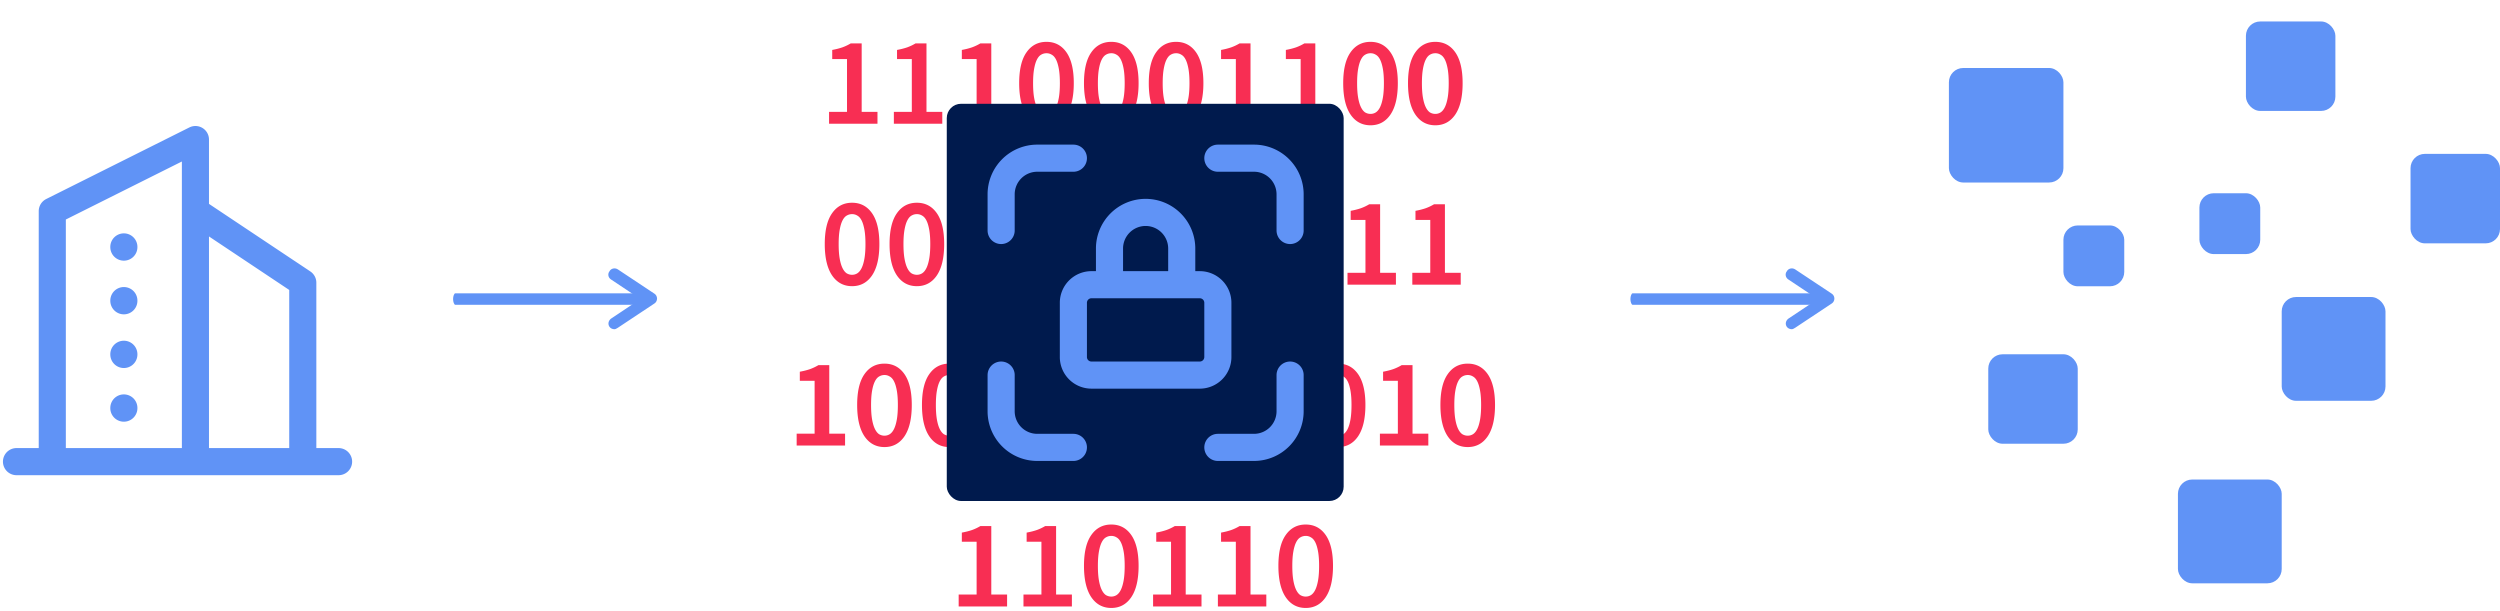 <svg width="606" height="148" fill="none" xmlns="http://www.w3.org/2000/svg"><path d="M200.965 30v-2.88h4.35V14.312h-3.584v-2.206c.98-.184 1.817-.398 2.512-.643a11.954 11.954 0 001.992-.95h2.635V27.12h3.83V30h-11.735zm15.708 0v-2.88h4.351V14.312h-3.585v-2.206c.981-.184 1.818-.398 2.513-.643a11.954 11.954 0 001.992-.95h2.635V27.12h3.83V30h-11.736zm15.709 0v-2.88h4.351V14.312h-3.585v-2.206c.981-.184 1.818-.398 2.513-.643a11.954 11.954 0 001.992-.95h2.635V27.12h3.83V30h-11.736zm21.286.368c-2.043 0-3.656-.868-4.841-2.605-1.185-1.756-1.777-4.29-1.777-7.598 0-3.31.592-5.802 1.777-7.477 1.185-1.695 2.798-2.543 4.841-2.543s3.656.848 4.841 2.543c1.185 1.696 1.777 4.188 1.777 7.477 0 3.309-.592 5.842-1.777 7.598-1.185 1.736-2.798 2.605-4.841 2.605zm0-2.758c.47 0 .899-.122 1.287-.368.408-.265.756-.694 1.042-1.287.286-.592.51-1.358.674-2.297.163-.94.245-2.104.245-3.493 0-1.369-.082-2.513-.245-3.432-.164-.94-.388-1.696-.674-2.268-.286-.571-.634-.97-1.042-1.194a2.36 2.36 0 00-1.287-.368c-.47 0-.909.122-1.318.368-.388.224-.725.623-1.011 1.194-.286.572-.51 1.328-.674 2.268-.163.92-.245 2.063-.245 3.432 0 1.389.082 2.553.245 3.492.164.94.388 1.706.674 2.299.286.592.623 1.02 1.011 1.286a2.52 2.52 0 001.318.368zm15.709 2.758c-2.043 0-3.656-.868-4.841-2.605-1.185-1.756-1.777-4.29-1.777-7.598 0-3.31.592-5.802 1.777-7.477 1.185-1.695 2.798-2.543 4.841-2.543s3.656.848 4.841 2.543c1.185 1.696 1.777 4.188 1.777 7.477 0 3.309-.592 5.842-1.777 7.598-1.185 1.736-2.798 2.605-4.841 2.605zm0-2.758c.47 0 .899-.122 1.287-.368.408-.265.756-.694 1.042-1.287.286-.592.51-1.358.674-2.297.163-.94.245-2.104.245-3.493 0-1.369-.082-2.513-.245-3.432-.164-.94-.388-1.696-.674-2.268-.286-.571-.634-.97-1.042-1.194a2.36 2.36 0 00-1.287-.368c-.47 0-.909.122-1.318.368-.388.224-.725.623-1.011 1.194-.286.572-.51 1.328-.674 2.268-.163.92-.245 2.063-.245 3.432 0 1.389.082 2.553.245 3.492.164.94.388 1.706.674 2.299.286.592.623 1.02 1.011 1.286a2.52 2.52 0 001.318.368zm15.709 2.758c-2.043 0-3.656-.868-4.841-2.605-1.185-1.756-1.777-4.29-1.777-7.598 0-3.31.592-5.802 1.777-7.477 1.185-1.695 2.798-2.543 4.841-2.543s3.656.848 4.841 2.543c1.185 1.696 1.777 4.188 1.777 7.477 0 3.309-.592 5.842-1.777 7.598-1.185 1.736-2.798 2.605-4.841 2.605zm0-2.758c.47 0 .899-.122 1.287-.368.408-.265.756-.694 1.042-1.287.286-.592.51-1.358.674-2.297.163-.94.245-2.104.245-3.493 0-1.369-.082-2.513-.245-3.432-.164-.94-.388-1.696-.674-2.268-.286-.571-.634-.97-1.042-1.194a2.36 2.36 0 00-1.287-.368c-.47 0-.909.122-1.318.368-.388.224-.725.623-1.011 1.194-.286.572-.51 1.328-.674 2.268-.163.92-.245 2.063-.245 3.432 0 1.389.082 2.553.245 3.492.164.94.388 1.706.674 2.299.286.592.623 1.02 1.011 1.286a2.52 2.52 0 001.318.368zM295.218 30v-2.88h4.351V14.312h-3.585v-2.206c.981-.184 1.818-.398 2.513-.643a11.906 11.906 0 001.991-.95h2.636V27.12h3.83V30h-11.736zm15.709 0v-2.88h4.351V14.312h-3.585v-2.206c.981-.184 1.818-.398 2.513-.643a11.906 11.906 0 001.991-.95h2.636V27.12h3.83V30h-11.736zm21.286.368c-2.043 0-3.657-.868-4.841-2.605-1.185-1.756-1.777-4.29-1.777-7.598 0-3.31.592-5.802 1.777-7.477 1.184-1.695 2.798-2.543 4.841-2.543s3.656.848 4.841 2.543c1.185 1.696 1.777 4.188 1.777 7.477 0 3.309-.592 5.842-1.777 7.598-1.185 1.736-2.798 2.605-4.841 2.605zm0-2.758c.47 0 .899-.122 1.287-.368.408-.265.756-.694 1.041-1.287.286-.592.511-1.358.675-2.297.163-.94.245-2.104.245-3.493 0-1.369-.082-2.513-.245-3.432-.164-.94-.389-1.696-.675-2.268-.285-.571-.633-.97-1.041-1.194a2.36 2.36 0 00-1.287-.368c-.47 0-.909.122-1.318.368-.388.224-.725.623-1.011 1.194-.286.572-.51 1.328-.674 2.268-.163.92-.245 2.063-.245 3.432 0 1.389.082 2.553.245 3.492.164.94.388 1.706.674 2.299.286.592.623 1.02 1.011 1.286a2.52 2.52 0 001.318.368zm15.709 2.758c-2.043 0-3.657-.868-4.841-2.605-1.185-1.756-1.777-4.29-1.777-7.598 0-3.31.592-5.802 1.777-7.477 1.184-1.695 2.798-2.543 4.841-2.543 2.042 0 3.656.848 4.841 2.543 1.185 1.696 1.777 4.188 1.777 7.477 0 3.309-.592 5.842-1.777 7.598-1.185 1.736-2.799 2.605-4.841 2.605zm0-2.758c.47 0 .899-.122 1.287-.368.408-.265.755-.694 1.041-1.287.286-.592.511-1.358.675-2.297.163-.94.245-2.104.245-3.493 0-1.369-.082-2.513-.245-3.432-.164-.94-.389-1.696-.675-2.268-.286-.571-.633-.97-1.041-1.194a2.36 2.36 0 00-1.287-.368c-.47 0-.909.122-1.318.368-.388.224-.725.623-1.011 1.194-.286.572-.51 1.328-.674 2.268-.163.92-.245 2.063-.245 3.432 0 1.389.082 2.553.245 3.492.164.94.388 1.706.674 2.299.286.592.623 1.02 1.011 1.286a2.52 2.52 0 001.318.368zM206.541 69.368c-2.043 0-3.656-.868-4.841-2.605-1.185-1.756-1.777-4.29-1.777-7.598 0-3.31.592-5.802 1.777-7.477 1.185-1.695 2.798-2.543 4.841-2.543s3.656.848 4.841 2.543c1.185 1.696 1.777 4.188 1.777 7.477 0 3.309-.592 5.842-1.777 7.598-1.185 1.736-2.798 2.605-4.841 2.605zm0-2.758c.47 0 .899-.123 1.287-.368.408-.265.756-.694 1.042-1.287.286-.592.51-1.358.674-2.297.163-.94.245-2.104.245-3.493 0-1.369-.082-2.513-.245-3.432-.164-.94-.388-1.695-.674-2.267-.286-.572-.634-.97-1.042-1.195a2.36 2.36 0 00-1.287-.368c-.47 0-.909.122-1.318.368-.388.224-.725.623-1.011 1.194-.286.572-.51 1.328-.674 2.268-.163.92-.245 2.063-.245 3.432 0 1.389.082 2.553.245 3.492.164.94.388 1.706.674 2.299.286.592.623 1.02 1.011 1.286a2.52 2.52 0 001.318.368zm15.709 2.758c-2.043 0-3.656-.868-4.841-2.605-1.185-1.756-1.777-4.29-1.777-7.598 0-3.31.592-5.802 1.777-7.477 1.185-1.695 2.798-2.543 4.841-2.543s3.656.848 4.841 2.543c1.185 1.696 1.777 4.188 1.777 7.477 0 3.309-.592 5.842-1.777 7.598-1.185 1.736-2.798 2.605-4.841 2.605zm0-2.758c.47 0 .899-.123 1.287-.368.408-.265.756-.694 1.042-1.287.286-.592.51-1.358.674-2.297.163-.94.245-2.104.245-3.493 0-1.369-.082-2.513-.245-3.432-.164-.94-.388-1.695-.674-2.267-.286-.572-.634-.97-1.042-1.195a2.36 2.36 0 00-1.287-.368c-.47 0-.909.122-1.318.368-.388.224-.725.623-1.011 1.194-.286.572-.51 1.328-.674 2.268-.163.92-.245 2.063-.245 3.432 0 1.389.082 2.553.245 3.492.164.94.388 1.706.674 2.299.286.592.623 1.02 1.011 1.286a2.52 2.52 0 001.318.368zM232.382 69v-2.88h4.351V53.312h-3.585v-2.206c.981-.184 1.818-.398 2.513-.643a11.954 11.954 0 001.992-.95h2.635V66.12h3.83V69h-11.736zm15.709 0v-2.88h4.351V53.312h-3.585v-2.206c.981-.184 1.818-.398 2.513-.643a11.954 11.954 0 001.992-.95h2.635V66.12h3.83V69h-11.736zm21.286.368c-2.043 0-3.656-.868-4.841-2.605-1.185-1.756-1.777-4.29-1.777-7.598 0-3.31.592-5.802 1.777-7.477 1.185-1.695 2.798-2.543 4.841-2.543s3.656.848 4.841 2.543c1.185 1.696 1.777 4.188 1.777 7.477 0 3.309-.592 5.842-1.777 7.598-1.185 1.736-2.798 2.605-4.841 2.605zm0-2.758c.47 0 .899-.123 1.287-.368.408-.265.756-.694 1.042-1.287.286-.592.51-1.358.674-2.297.163-.94.245-2.104.245-3.493 0-1.369-.082-2.513-.245-3.432-.164-.94-.388-1.695-.674-2.267-.286-.572-.634-.97-1.042-1.195a2.36 2.36 0 00-1.287-.368c-.47 0-.909.122-1.318.368-.388.224-.725.623-1.011 1.194-.286.572-.51 1.328-.674 2.268-.163.92-.245 2.063-.245 3.432 0 1.389.082 2.553.245 3.492.164.94.388 1.706.674 2.299.286.592.623 1.02 1.011 1.286a2.52 2.52 0 001.318.368zm15.709 2.758c-2.043 0-3.656-.868-4.841-2.605-1.185-1.756-1.777-4.29-1.777-7.598 0-3.31.592-5.802 1.777-7.477 1.185-1.695 2.798-2.543 4.841-2.543s3.656.848 4.841 2.543c1.185 1.696 1.777 4.188 1.777 7.477 0 3.309-.592 5.842-1.777 7.598-1.185 1.736-2.798 2.605-4.841 2.605zm0-2.758c.47 0 .899-.123 1.287-.368.408-.265.756-.694 1.042-1.287.286-.592.51-1.358.674-2.297.163-.94.245-2.104.245-3.493 0-1.369-.082-2.513-.245-3.432-.164-.94-.388-1.695-.674-2.267-.286-.572-.634-.97-1.042-1.195a2.36 2.36 0 00-1.287-.368c-.47 0-.909.122-1.318.368-.388.224-.725.623-1.011 1.194-.286.572-.51 1.328-.674 2.268-.163.92-.245 2.063-.245 3.432 0 1.389.082 2.553.245 3.492.164.94.388 1.706.674 2.299.286.592.623 1.02 1.011 1.286a2.52 2.52 0 001.318.368zm15.709 2.758c-2.043 0-3.656-.868-4.841-2.605-1.185-1.756-1.777-4.29-1.777-7.598 0-3.31.592-5.802 1.777-7.477 1.185-1.695 2.798-2.543 4.841-2.543s3.656.848 4.841 2.543c1.185 1.696 1.777 4.188 1.777 7.477 0 3.309-.592 5.842-1.777 7.598-1.185 1.736-2.798 2.605-4.841 2.605zm0-2.758c.47 0 .899-.123 1.287-.368.408-.265.756-.694 1.042-1.287.286-.592.51-1.358.674-2.297.163-.94.245-2.104.245-3.493 0-1.369-.082-2.513-.245-3.432-.164-.94-.388-1.695-.674-2.267-.286-.572-.634-.97-1.042-1.195a2.36 2.36 0 00-1.287-.368c-.47 0-.909.122-1.318.368-.388.224-.725.623-1.011 1.194-.286.572-.51 1.328-.674 2.268-.163.92-.245 2.063-.245 3.432 0 1.389.082 2.553.245 3.492.164.94.388 1.706.674 2.299.286.592.623 1.02 1.011 1.286a2.52 2.52 0 001.318.368zm15.709 2.758c-2.043 0-3.657-.868-4.841-2.605-1.185-1.756-1.777-4.29-1.777-7.598 0-3.31.592-5.802 1.777-7.477 1.184-1.695 2.798-2.543 4.841-2.543s3.656.848 4.841 2.543c1.185 1.696 1.777 4.188 1.777 7.477 0 3.309-.592 5.842-1.777 7.598-1.185 1.736-2.798 2.605-4.841 2.605zm0-2.758c.47 0 .899-.123 1.287-.368.408-.265.756-.694 1.042-1.287.285-.592.51-1.358.674-2.297.163-.94.245-2.104.245-3.493 0-1.369-.082-2.513-.245-3.432-.164-.94-.389-1.695-.674-2.267-.286-.572-.634-.97-1.042-1.195a2.36 2.36 0 00-1.287-.368c-.47 0-.909.122-1.318.368-.388.224-.725.623-1.011 1.194-.286.572-.51 1.328-.674 2.268-.163.92-.245 2.063-.245 3.432 0 1.389.082 2.553.245 3.492.164.94.388 1.706.674 2.299.286.592.623 1.02 1.011 1.286a2.52 2.52 0 001.318.368zM326.636 69v-2.88h4.351V53.312h-3.585v-2.206c.981-.184 1.818-.398 2.513-.643a11.906 11.906 0 001.991-.95h2.635V66.12h3.83V69h-11.735zm15.709 0v-2.88h4.351V53.312h-3.585v-2.206c.981-.184 1.818-.398 2.513-.643a11.906 11.906 0 001.991-.95h2.635V66.12h3.83V69h-11.735zM193.11 108v-2.88h4.351V92.312h-3.585v-2.206c.981-.184 1.818-.398 2.513-.643a11.981 11.981 0 001.991-.95h2.635v16.607h3.83V108H193.11zm21.285.368c-2.042 0-3.656-.868-4.841-2.605-1.184-1.756-1.777-4.289-1.777-7.598 0-3.31.593-5.802 1.777-7.477 1.185-1.695 2.799-2.543 4.841-2.543 2.043 0 3.657.848 4.842 2.543 1.184 1.696 1.777 4.188 1.777 7.477 0 3.309-.593 5.842-1.777 7.598-1.185 1.737-2.799 2.605-4.842 2.605zm0-2.758c.47 0 .899-.122 1.287-.368.409-.265.756-.694 1.042-1.286.286-.593.511-1.359.674-2.298.164-.94.245-2.104.245-3.493 0-1.369-.081-2.513-.245-3.432-.163-.94-.388-1.696-.674-2.267-.286-.572-.633-.97-1.042-1.195a2.36 2.36 0 00-1.287-.368c-.469 0-.909.122-1.317.368-.388.224-.725.623-1.011 1.195-.286.572-.511 1.327-.674 2.267-.164.92-.245 2.063-.245 3.432 0 1.389.081 2.553.245 3.493.163.939.388 1.705.674 2.298.286.592.623 1.021 1.011 1.286.408.246.848.368 1.317.368zm15.709 2.758c-2.042 0-3.656-.868-4.841-2.605-1.184-1.756-1.777-4.289-1.777-7.598 0-3.31.593-5.802 1.777-7.477 1.185-1.695 2.799-2.543 4.841-2.543 2.043 0 3.657.848 4.842 2.543 1.184 1.696 1.777 4.188 1.777 7.477 0 3.309-.593 5.842-1.777 7.598-1.185 1.737-2.799 2.605-4.842 2.605zm0-2.758c.47 0 .899-.122 1.287-.368.409-.265.756-.694 1.042-1.286.286-.593.511-1.359.674-2.298.164-.94.245-2.104.245-3.493 0-1.369-.081-2.513-.245-3.432-.163-.94-.388-1.696-.674-2.267-.286-.572-.633-.97-1.042-1.195a2.36 2.36 0 00-1.287-.368c-.469 0-.909.122-1.317.368-.388.224-.725.623-1.011 1.195-.286.572-.511 1.327-.674 2.267-.164.92-.245 2.063-.245 3.432 0 1.389.081 2.553.245 3.493.163.939.388 1.705.674 2.298.286.592.623 1.021 1.011 1.286.408.246.848.368 1.317.368zm10.133 2.39v-2.88h4.351V92.312h-3.585v-2.206c.98-.184 1.818-.398 2.512-.643a11.954 11.954 0 001.992-.95h2.635v16.607h3.83V108h-11.735zm15.709 0v-2.88h4.351V92.312h-3.585v-2.206c.98-.184 1.818-.398 2.512-.643a11.954 11.954 0 001.992-.95h2.635v16.607h3.83V108h-11.735zm21.285.368c-2.042 0-3.656-.868-4.841-2.605-1.184-1.756-1.777-4.289-1.777-7.598 0-3.31.593-5.802 1.777-7.477 1.185-1.695 2.799-2.543 4.841-2.543 2.043 0 3.657.848 4.842 2.543 1.184 1.696 1.777 4.188 1.777 7.477 0 3.309-.593 5.842-1.777 7.598-1.185 1.737-2.799 2.605-4.842 2.605zm0-2.758c.47 0 .899-.122 1.287-.368.409-.265.756-.694 1.042-1.286.286-.593.511-1.359.674-2.298.164-.94.245-2.104.245-3.493 0-1.369-.081-2.513-.245-3.432-.163-.94-.388-1.696-.674-2.267-.286-.572-.633-.97-1.042-1.195a2.36 2.36 0 00-1.287-.368c-.469 0-.909.122-1.317.368-.388.224-.725.623-1.011 1.195-.286.572-.511 1.327-.674 2.267-.164.92-.245 2.063-.245 3.432 0 1.389.081 2.553.245 3.493.163.939.388 1.705.674 2.298.286.592.623 1.021 1.011 1.286.408.246.848.368 1.317.368zm15.709 2.758c-2.042 0-3.656-.868-4.841-2.605-1.184-1.756-1.777-4.289-1.777-7.598 0-3.31.593-5.802 1.777-7.477 1.185-1.695 2.799-2.543 4.841-2.543 2.043 0 3.657.848 4.842 2.543 1.184 1.696 1.777 4.188 1.777 7.477 0 3.309-.593 5.842-1.777 7.598-1.185 1.737-2.799 2.605-4.842 2.605zm0-2.758c.47 0 .899-.122 1.287-.368.409-.265.756-.694 1.042-1.286.286-.593.511-1.359.674-2.298.164-.94.245-2.104.245-3.493 0-1.369-.081-2.513-.245-3.432-.163-.94-.388-1.696-.674-2.267-.286-.572-.633-.97-1.042-1.195a2.36 2.36 0 00-1.287-.368c-.469 0-.909.122-1.317.368-.388.224-.725.623-1.011 1.195-.286.572-.511 1.327-.674 2.267-.164.92-.245 2.063-.245 3.432 0 1.389.081 2.553.245 3.493.163.939.388 1.705.674 2.298.286.592.623 1.021 1.011 1.286.408.246.848.368 1.317.368zm15.709 2.758c-2.042 0-3.656-.868-4.841-2.605-1.184-1.756-1.777-4.289-1.777-7.598 0-3.31.593-5.802 1.777-7.477 1.185-1.695 2.799-2.543 4.841-2.543 2.043 0 3.657.848 4.841 2.543 1.185 1.696 1.778 4.188 1.778 7.477 0 3.309-.593 5.842-1.778 7.598-1.184 1.737-2.798 2.605-4.841 2.605zm0-2.758c.47 0 .899-.122 1.287-.368.409-.265.756-.694 1.042-1.286.286-.593.511-1.359.674-2.298.164-.94.245-2.104.245-3.493 0-1.369-.081-2.513-.245-3.432-.163-.94-.388-1.696-.674-2.267-.286-.572-.633-.97-1.042-1.195a2.36 2.36 0 00-1.287-.368c-.469 0-.909.122-1.317.368-.388.224-.725.623-1.011 1.195-.286.572-.511 1.327-.674 2.267-.164.92-.245 2.063-.245 3.432 0 1.389.081 2.553.245 3.493.163.939.388 1.705.674 2.298.286.592.623 1.021 1.011 1.286.408.246.848.368 1.317.368zm15.709 2.758c-2.042 0-3.656-.868-4.841-2.605-1.185-1.756-1.777-4.289-1.777-7.598 0-3.31.592-5.802 1.777-7.477 1.185-1.695 2.799-2.543 4.841-2.543 2.043 0 3.657.848 4.841 2.543 1.185 1.696 1.778 4.188 1.778 7.477 0 3.309-.593 5.842-1.778 7.598-1.184 1.737-2.798 2.605-4.841 2.605zm0-2.758c.47 0 .899-.122 1.287-.368.409-.265.756-.694 1.042-1.286.286-.593.511-1.359.674-2.298.163-.94.245-2.104.245-3.493 0-1.369-.082-2.513-.245-3.432-.163-.94-.388-1.696-.674-2.267-.286-.572-.633-.97-1.042-1.195a2.36 2.36 0 00-1.287-.368c-.469 0-.909.122-1.317.368-.388.224-.725.623-1.011 1.195-.286.572-.511 1.327-.674 2.267-.164.92-.245 2.063-.245 3.432 0 1.389.081 2.553.245 3.493.163.939.388 1.705.674 2.298.286.592.623 1.021 1.011 1.286.408.246.848.368 1.317.368zm10.133 2.39v-2.88h4.351V92.312h-3.585v-2.206c.98-.184 1.818-.398 2.512-.643a11.954 11.954 0 001.992-.95h2.635v16.607h3.83V108h-11.735zm21.285.368c-2.042 0-3.656-.868-4.841-2.605-1.185-1.756-1.777-4.289-1.777-7.598 0-3.31.592-5.802 1.777-7.477 1.185-1.695 2.799-2.543 4.841-2.543 2.043 0 3.657.848 4.841 2.543 1.185 1.696 1.778 4.188 1.778 7.477 0 3.309-.593 5.842-1.778 7.598-1.184 1.737-2.798 2.605-4.841 2.605zm0-2.758c.47 0 .899-.122 1.287-.368.409-.265.756-.694 1.042-1.286.286-.593.511-1.359.674-2.298.163-.94.245-2.104.245-3.493 0-1.369-.082-2.513-.245-3.432-.163-.94-.388-1.696-.674-2.267-.286-.572-.633-.97-1.042-1.195a2.36 2.36 0 00-1.287-.368c-.469 0-.909.122-1.317.368-.388.224-.725.623-1.011 1.195-.286.572-.511 1.327-.674 2.267-.164.92-.246 2.063-.246 3.432 0 1.389.082 2.553.246 3.493.163.939.388 1.705.674 2.298.286.592.623 1.021 1.011 1.286.408.246.848.368 1.317.368zM232.382 147v-2.88h4.351v-12.808h-3.585v-2.206c.981-.184 1.818-.398 2.513-.643a11.962 11.962 0 001.992-.95h2.635v16.607h3.83V147h-11.736zm15.709 0v-2.88h4.351v-12.808h-3.585v-2.206c.981-.184 1.818-.398 2.513-.643a11.962 11.962 0 001.992-.95h2.635v16.607h3.83V147h-11.736zm21.286.368c-2.043 0-3.656-.868-4.841-2.605-1.185-1.756-1.777-4.289-1.777-7.598 0-3.31.592-5.802 1.777-7.477 1.185-1.695 2.798-2.543 4.841-2.543s3.656.848 4.841 2.543c1.185 1.696 1.777 4.188 1.777 7.477 0 3.309-.592 5.842-1.777 7.598-1.185 1.737-2.798 2.605-4.841 2.605zm0-2.758c.47 0 .899-.122 1.287-.368.408-.265.756-.694 1.042-1.286.286-.593.51-1.359.674-2.298.163-.94.245-2.104.245-3.493 0-1.369-.082-2.513-.245-3.432-.164-.94-.388-1.696-.674-2.267-.286-.572-.634-.971-1.042-1.195a2.354 2.354 0 00-1.287-.368c-.47 0-.909.122-1.318.368-.388.224-.725.623-1.011 1.195-.286.571-.51 1.327-.674 2.267-.163.919-.245 2.063-.245 3.432 0 1.389.082 2.553.245 3.493.164.939.388 1.705.674 2.298.286.592.623 1.021 1.011 1.286.409.246.848.368 1.318.368zm10.132 2.39v-2.88h4.351v-12.808h-3.585v-2.206c.981-.184 1.818-.398 2.513-.643a11.962 11.962 0 001.992-.95h2.635v16.607h3.83V147h-11.736zm15.709 0v-2.88h4.351v-12.808h-3.585v-2.206c.981-.184 1.818-.398 2.513-.643a11.914 11.914 0 001.991-.95h2.636v16.607h3.83V147h-11.736zm21.286.368c-2.043 0-3.657-.868-4.841-2.605-1.185-1.756-1.777-4.289-1.777-7.598 0-3.31.592-5.802 1.777-7.477 1.184-1.695 2.798-2.543 4.841-2.543s3.656.848 4.841 2.543c1.185 1.696 1.777 4.188 1.777 7.477 0 3.309-.592 5.842-1.777 7.598-1.185 1.737-2.798 2.605-4.841 2.605zm0-2.758c.47 0 .899-.122 1.287-.368.408-.265.756-.694 1.042-1.286.285-.593.51-1.359.674-2.298.163-.94.245-2.104.245-3.493 0-1.369-.082-2.513-.245-3.432-.164-.94-.389-1.696-.674-2.267-.286-.572-.634-.971-1.042-1.195a2.354 2.354 0 00-1.287-.368c-.47 0-.909.122-1.318.368-.388.224-.725.623-1.011 1.195-.286.571-.51 1.327-.674 2.267-.163.919-.245 2.063-.245 3.432 0 1.389.082 2.553.245 3.493.164.939.388 1.705.674 2.298.286.592.623 1.021 1.011 1.286.409.246.848.368 1.318.368z" fill="#F82E53"/><rect x="229.498" y="25.156" width="96.205" height="96.285" rx="3.47" fill="#001A4D"/><path d="M242.676 55.87v-8.763c0-2.324.922-4.553 2.564-6.196a8.752 8.752 0 016.191-2.567h8.756M242.676 90.921v8.763c0 2.324.922 4.553 2.564 6.196a8.75 8.75 0 006.191 2.567h8.756M295.209 38.344h8.756c2.322 0 4.549.923 6.191 2.567a8.766 8.766 0 012.564 6.196v8.763M295.209 108.447h8.756a8.75 8.75 0 006.191-2.567 8.765 8.765 0 002.564-6.196v-8.763M290.831 69.014h-26.267a4.38 4.38 0 00-4.377 4.382V86.54a4.38 4.38 0 004.377 4.382h26.267a4.38 4.38 0 004.378-4.382V73.396a4.38 4.38 0 00-4.378-4.382zM268.942 69.014v-8.763c0-2.324.923-4.553 2.565-6.196a8.752 8.752 0 0112.382 0 8.766 8.766 0 012.564 6.196v8.763M4 111.899h78.07M12.674 111.899v-60.72L47.372 33.83v78.069M73.395 111.899V68.527L47.372 51.178M30.023 59.853v.045M30.023 72.865v.044M30.023 85.876v.045M30.023 98.888v.044" stroke="#6093F6" stroke-width="6.572" stroke-linecap="round" stroke-linejoin="round"/><rect x="472.415" y="16.481" width="27.758" height="27.758" rx="3.47" fill="#6093F6"/><rect x="481.957" y="85.876" width="21.686" height="21.686" rx="3.47" fill="#6093F6"/><rect x="544.412" y="5.205" width="21.686" height="21.686" rx="3.47" fill="#6093F6"/><rect x="584.314" y="37.3" width="21.686" height="21.686" rx="3.47" fill="#6093F6"/><rect x="533.136" y="46.842" width="14.746" height="14.746" rx="3.47" fill="#6093F6"/><rect x="500.173" y="54.648" width="14.746" height="14.746" rx="3.47" fill="#6093F6"/><rect x="553.087" y="71.997" width="25.156" height="25.156" rx="3.47" fill="#6093F6"/><rect x="527.931" y="116.236" width="25.156" height="25.156" rx="3.47" fill="#6093F6"/><path d="M156.883 73.886h-46.525c-.266 0-.531-.696-.531-1.393 0-.696.265-1.392.531-1.392h46.481c.309 0 .53.696.53 1.392 0 .697-.177 1.393-.486 1.393z" fill="#6093F6"/><path d="M148.93 79.804c-.475 0-.95-.232-1.188-.58-.476-.696-.238-1.509.356-1.973l7.132-4.758-7.132-4.757c-.713-.464-.832-1.392-.356-1.973.356-.696 1.307-.928 2.02-.464l8.914 5.918c.357.232.595.696.595 1.16 0 .465-.238.929-.595 1.16l-8.914 5.919c-.356.232-.594.348-.832.348zM442.268 73.886h-46.524c-.266 0-.531-.696-.531-1.392 0-.697.265-1.393.531-1.393h46.48c.31 0 .531.696.531 1.392 0 .697-.177 1.393-.487 1.393z" fill="#6093F6"/><path d="M434.316 79.804c-.476 0-.951-.232-1.189-.58-.475-.696-.238-1.509.357-1.973l7.131-4.757-7.131-4.758c-.714-.464-.832-1.392-.357-1.973.357-.696 1.307-.928 2.021-.464l8.914 5.918c.356.232.594.697.594 1.16 0 .465-.238.929-.594 1.161l-8.914 5.918c-.357.232-.595.348-.832.348z" fill="#6093F6"/></svg>